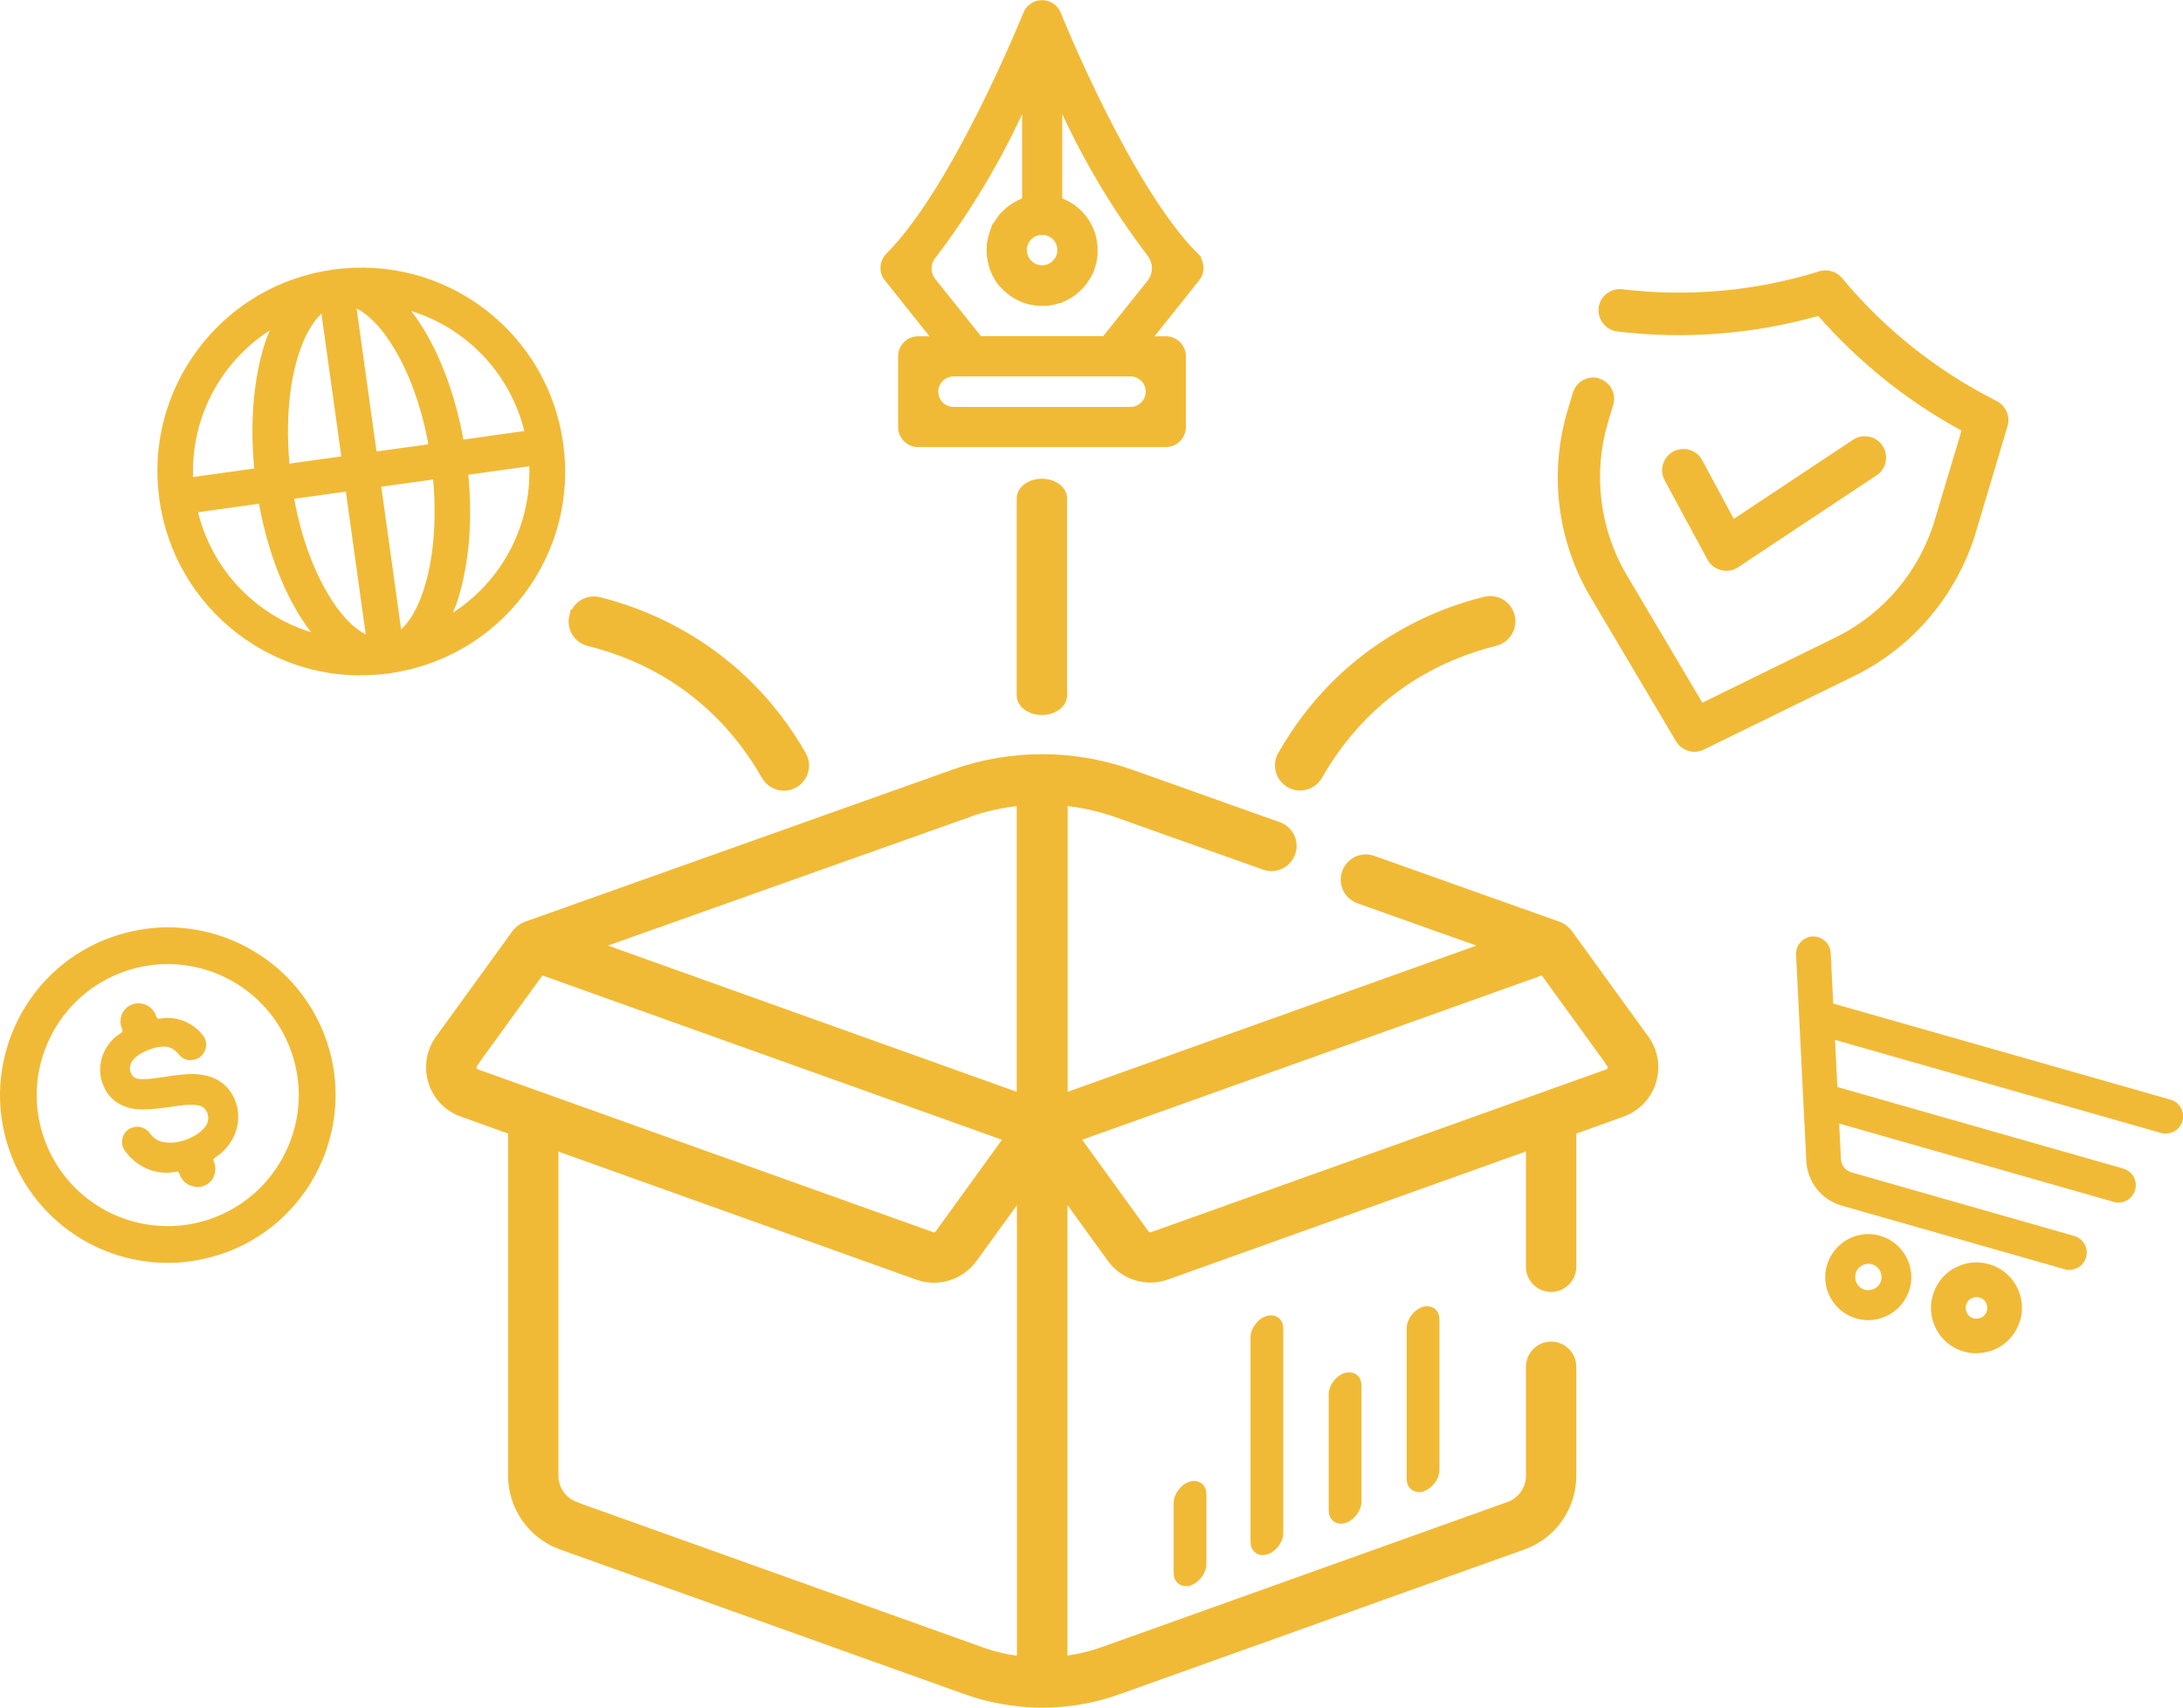 <?xml version="1.0" encoding="UTF-8"?>
<svg id="Layer_2" data-name="Layer 2" xmlns="http://www.w3.org/2000/svg" viewBox="0 0 115.32 90.21">
  <defs>
    <style>
      .cls-1, .cls-2, .cls-3 {
        fill: #f1ba36;
      }

      .cls-2, .cls-3, .cls-4 {
        stroke: #f1ba36;
        stroke-miterlimit: 10;
      }

      .cls-2, .cls-4 {
        stroke-width: .25px;
      }

      .cls-3 {
        stroke-width: .4px;
      }

      .cls-4 {
        fill: none;
      }
    </style>
  </defs>
  <g id="Layer_1-2" data-name="Layer 1">
    <g>
      <g id="Outline">
        <g>
          <path class="cls-1" d="M84.49,19.99c-.6-.18-1.22.16-1.4.76l-.28.93c-.99,3.31-.55,6.89,1.21,9.86l4.52,7.62c.3.5.94.7,1.46.44l7.95-3.89c3.1-1.52,5.42-4.27,6.42-7.57l1.68-5.63c.16-.52-.09-1.08-.58-1.33-3.14-1.58-5.92-3.79-8.16-6.49-.29-.35-.76-.49-1.2-.36-3.36,1.05-6.91,1.37-10.41.95-.62-.07-1.18.37-1.25.98s.37,1.18.98,1.25c3.56.43,7.17.15,10.62-.82,2.15,2.45,4.71,4.5,7.57,6.06l-1.42,4.74c-.81,2.7-2.71,4.95-5.25,6.19l-7.02,3.44-3.99-6.73c-1.44-2.43-1.8-5.36-1-8.07l.28-.93c.18-.6-.16-1.22-.76-1.4h0Z"/>
          <path class="cls-1" d="M90.86,30.11h.05c.31.09.63.04.9-.14l7.32-4.86c.52-.34.66-1.04.32-1.56-.34-.52-1.04-.66-1.56-.32l-6.3,4.18-1.68-3.12c-.3-.54-.99-.73-1.53-.43-.53.3-.73.96-.45,1.5l2.27,4.2c.14.26.38.46.67.54h0Z"/>
        </g>
      </g>
      <g>
        <path class="cls-3" d="M27.25,49.28l-4.05,5.59c-1.01,1.39-.4,3.36,1.22,3.93l2.62.94v18.22c0,1.65,1.05,3.14,2.6,3.7l21.39,7.65c2.56.91,5.4.95,8.05,0l21.39-7.65c1.56-.56,2.6-2.04,2.6-3.7v-5.76c0-.62-.51-1.13-1.13-1.13s-1.13.51-1.13,1.13v5.76c0,.7-.44,1.33-1.1,1.57l-21.39,7.65c-.69.25-1.41.42-2.13.5v-24.64l2.5,3.45c.66.92,1.88,1.3,2.95.91,1.2-.43,18.64-6.67,19.17-6.86v6.38c0,.62.51,1.13,1.13,1.13s1.13-.51,1.13-1.13v-7.18l2.62-.94c1.62-.58,2.23-2.54,1.22-3.93h0s-4.05-5.59-4.05-5.59c-.12-.16-.32-.32-.54-.4l-9.79-3.48c-.59-.21-1.23.1-1.44.69-.21.59.1,1.23.69,1.44l6.81,2.42-22.39,8.01v-15.6c.96.09,1.89.3,2.8.62l7.79,2.77c.59.21,1.23-.1,1.44-.69.21-.59-.1-1.23-.69-1.44l-7.79-2.77c-2.96-1.05-6.27-1.11-9.38,0l-22.57,8.03c-.22.08-.42.23-.54.4h0ZM25.02,56.2l3.56-4.91,24.67,8.82c-.84,1.16-.11.15-3.66,5.06-.08.11-.23.16-.36.11-.42-.15-23.61-8.44-24.05-8.6-.2-.07-.27-.31-.15-.48ZM30.4,79.53c-.66-.24-1.1-.87-1.1-1.57v-17.41l19.17,6.86c1.08.39,2.29,0,2.95-.91,0,0,0,0,0,0h0s2.5-3.45,2.5-3.45v24.64c-.73-.08-1.44-.25-2.13-.5l-21.39-7.65ZM85.07,56.2c.12.17.05.41-.15.48-.23.08-23.81,8.52-24.05,8.6-.13.05-.28,0-.36-.11l-3.66-5.06,24.67-8.82,3.56,4.91ZM51.11,42.98c.91-.32,1.85-.53,2.8-.62v15.6c-.97-.35-21.52-7.7-22.39-8.01l19.59-6.96Z"/>
        <path class="cls-3" d="M56.17,36.74v-10.42c0-.46-.51-.83-1.13-.83s-1.13.37-1.13.83v10.42c0,.46.51.83,1.13.83s1.13-.37,1.13-.83Z"/>
        <path class="cls-3" d="M67.7,39.87c-.31.54-.12,1.23.42,1.54.54.31,1.23.12,1.54-.42,2.62-4.58,6.52-6.37,9.33-7.07.61-.15.98-.76.83-1.37s-.76-.98-1.37-.83c-2.65.65-7.57,2.58-10.74,8.14h0Z"/>
        <path class="cls-3" d="M30.27,32.56c-.15.61.22,1.22.83,1.37,2.81.69,6.7,2.48,9.33,7.07.31.54,1,.73,1.54.42.54-.31.73-1,.42-1.54-3.18-5.55-8.1-7.48-10.74-8.14-.61-.15-1.22.22-1.37.83Z"/>
      </g>
      <g>
        <g>
          <path class="cls-3" d="M16.8,54.7c-1.36-3.43-4.74-5.59-8.42-5.39-.91.05-1.81.25-2.67.59-2.12.84-3.79,2.46-4.69,4.55-.91,2.1-.94,4.42-.1,6.54,1.36,3.43,4.74,5.59,8.42,5.39.91-.05,1.81-.25,2.67-.59,2.12-.84,3.78-2.45,4.69-4.55.91-2.1.95-4.42.11-6.54ZM15.5,60.72c-.77,1.78-2.18,3.14-3.97,3.85-.72.29-1.48.45-2.26.5-3.12.17-5.98-1.66-7.13-4.56-.71-1.79-.68-3.76.09-5.53.77-1.78,2.18-3.14,3.97-3.85.72-.29,1.48-.45,2.26-.5,3.12-.17,5.98,1.66,7.13,4.56.71,1.79.68,3.76-.09,5.53Z"/>
          <path class="cls-3" d="M8.86,66.51c-3.54,0-6.73-2.15-8.05-5.47-.85-2.15-.81-4.5.11-6.63.92-2.12,2.61-3.76,4.76-4.61.87-.34,1.78-.54,2.7-.6,3.72-.2,7.16,1.99,8.54,5.46h0c.85,2.15.81,4.5-.11,6.63-.92,2.12-2.61,3.76-4.75,4.61-.87.34-1.78.54-2.7.6-.16,0-.32.01-.49.01ZM8.86,49.42c-.16,0-.32,0-.47.01-.9.05-1.78.25-2.63.58-2.09.83-3.73,2.42-4.63,4.49-.89,2.07-.93,4.36-.1,6.45,1.34,3.38,4.66,5.52,8.31,5.31.9-.05,1.79-.25,2.63-.58,2.09-.83,3.73-2.42,4.63-4.49.9-2.07.93-4.36.11-6.45h0c-1.28-3.23-4.39-5.33-7.83-5.33ZM8.86,65.2c-3,0-5.72-1.83-6.83-4.64-.72-1.82-.69-3.82.09-5.62.78-1.8,2.21-3.19,4.04-3.92.73-.29,1.5-.46,2.29-.51.14,0,.28-.01.42-.01,3,0,5.72,1.83,6.83,4.64.72,1.82.69,3.82-.09,5.62h0c-.78,1.8-2.21,3.19-4.04,3.92-.73.29-1.51.46-2.29.51-.14,0-.28.01-.42.01ZM8.86,50.73c-.13,0-.27,0-.4.01-.76.04-1.51.21-2.22.49-1.77.7-3.15,2.05-3.91,3.79-.76,1.75-.79,3.68-.09,5.45,1.08,2.73,3.71,4.5,6.62,4.5.13,0,.27,0,.4-.01.76-.04,1.51-.21,2.22-.49,1.76-.7,3.15-2.05,3.91-3.79h0c.76-1.75.79-3.68.09-5.45-1.08-2.73-3.71-4.5-6.62-4.5Z"/>
        </g>
        <g>
          <path class="cls-3" d="M11.46,57.39c-.3-.21-.68-.32-1.16-.35-.09,0-.21,0-.35,0-.34.02-.78.07-1.31.16-.35.05-.64.09-.88.1-.43.02-.59-.02-.68-.06-.21-.08-.37-.24-.46-.47-.11-.27-.08-.56.08-.85.18-.31.52-.56,1.06-.77.29-.11.56-.18.8-.19.18-.01.35,0,.5.06.25.09.47.25.64.47.1.13.25.2.4.19.05,0,.1-.01.15-.03l.07-.03c.11-.06.21-.18.24-.32.04-.15,0-.29-.08-.41-.14-.19-.3-.33-.46-.44-.35-.25-.74-.37-1.19-.37-.02,0-.04,0-.06,0-.07,0-.11,0-.15.01-.06,0-.13.02-.19.02,0,0,0,0,0,0-.19.01-.37-.1-.44-.28l-.04-.11c-.1-.26-.36-.43-.64-.41-.07,0-.14.02-.21.05-.34.13-.5.51-.37.85l.03.07c.07.19.01.4-.15.52l-.1.08c-.09.07-.19.13-.27.21-.32.31-.51.65-.58,1.02-.08.39-.05.74.09,1.09.13.32.32.57.57.76.26.18.57.3.94.34.02,0,.04,0,.06,0,.14.02.33.02.56,0,.26-.01.57-.05.91-.1.55-.08.93-.13,1.16-.14.09,0,.16,0,.2,0,.31,0,.56.05.74.16.16.09.29.25.38.47.08.21.1.43.04.65-.05.22-.19.44-.42.64-.21.19-.49.37-.83.5-.3.12-.6.19-.9.2-.07,0-.14,0-.21,0-.37-.01-.67-.1-.89-.27-.12-.07-.26-.21-.38-.39-.09-.13-.25-.2-.41-.19-.05,0-.11.01-.16.03l-.07.03c-.09.05-.18.16-.21.29-.04.15-.01.3.07.42.16.22.35.42.58.59,0,0,.02.01.03.02.39.27.83.41,1.3.42.03,0,.06,0,.1,0,.13,0,.27-.03.41-.05.01,0,.03,0,.04,0,.19-.01.37.1.44.28l.04.1c.1.26.36.43.64.41.07,0,.14-.02.21-.05.34-.13.5-.51.37-.85l-.02-.06c-.08-.19,0-.41.16-.53.15-.1.33-.23.48-.39.32-.33.52-.69.6-1.11.08-.41.05-.79-.09-1.15-.15-.37-.37-.66-.67-.86Z"/>
          <path class="cls-3" d="M10.4,62.49c-.31,0-.6-.19-.71-.49l-.04-.1c-.05-.13-.19-.23-.33-.21h-.03c-.14.03-.28.05-.42.06-.04,0-.07,0-.11,0-.5-.01-.96-.16-1.37-.45l-.03-.02c-.24-.18-.44-.38-.6-.61-.11-.15-.14-.33-.09-.51.03-.15.14-.29.27-.36l.09-.04c.06-.02.13-.04.19-.04.19-.01.39.08.51.23.12.16.24.29.35.36.21.16.49.24.84.25.07,0,.13,0,.2,0,.28-.02.57-.08.86-.2.32-.13.6-.29.8-.48.21-.19.34-.38.39-.58.05-.2.04-.39-.03-.58-.08-.19-.19-.33-.33-.41-.15-.1-.38-.15-.65-.15-.03,0-.06,0-.1,0s-.07,0-.12,0c-.23.01-.61.06-1.15.14-.35.05-.66.08-.92.1-.23.01-.43,0-.58,0-.01,0-.02,0-.04,0-.4-.05-.74-.17-1.01-.36-.27-.2-.48-.47-.61-.81-.15-.37-.18-.75-.09-1.16.08-.39.28-.74.61-1.07.08-.08.17-.14.26-.2l.13-.09c.12-.09.16-.25.11-.39l-.03-.07c-.08-.19-.07-.4,0-.59.08-.19.23-.33.42-.41.08-.03.16-.05.24-.05.01,0,.03,0,.04,0,.32,0,.6.19.72.49l.04.11c.05.13.19.23.33.21.07,0,.13-.01.19-.02.05,0,.09-.01.16-.02h.06c.48,0,.9.14,1.26.39.17.11.34.27.49.47.11.14.15.32.1.5-.04.17-.15.32-.3.4l-.08.03c-.06.02-.12.04-.19.04-.19.02-.38-.07-.5-.23-.16-.2-.35-.35-.59-.43-.13-.04-.29-.06-.45-.05-.23.01-.49.07-.77.18-.51.2-.84.44-1,.72-.14.26-.17.51-.07.75.08.2.22.34.4.41.12.05.32.07.63.05.24-.01.53-.05.87-.1.56-.09.99-.14,1.33-.16.14,0,.27-.01.36,0,.5.03.9.15,1.22.37.32.21.56.52.71.91.15.38.18.78.1,1.22-.09.44-.3.82-.63,1.17-.16.17-.35.3-.49.4-.13.09-.18.25-.12.39l.02.06c.08.19.07.4,0,.59s-.23.33-.42.41c-.08.03-.16.05-.24.05-.02,0-.03,0-.04,0ZM9.33,61.47c.23,0,.44.14.53.36l.04.1c.09.22.29.36.53.34.06,0,.11-.02.17-.04.28-.11.41-.42.3-.7l-.02-.06c-.1-.25-.01-.52.2-.67.15-.1.32-.22.46-.37.3-.32.49-.66.57-1.05.08-.39.05-.75-.09-1.09-.14-.35-.35-.62-.63-.81h0c-.28-.2-.64-.31-1.1-.33-.09,0-.2,0-.34,0-.32.02-.76.07-1.3.16-.35.05-.65.09-.89.1-.46.03-.63-.02-.73-.07-.24-.09-.42-.27-.52-.54-.12-.31-.09-.62.09-.95.19-.33.56-.6,1.12-.82.3-.12.58-.19.84-.2.19-.01.38,0,.54.06.28.09.52.27.7.51.08.1.19.16.31.14.04,0,.07,0,.11-.03l.07-.03c.07-.04.15-.14.17-.24.03-.12,0-.22-.06-.31-.13-.18-.28-.32-.44-.42-.33-.23-.7-.35-1.13-.35h-.05c-.06,0-.1.01-.14.02-.07,0-.13.02-.2.02-.24,0-.47-.13-.56-.35l-.04-.11c-.09-.22-.3-.36-.53-.34-.06,0-.11.02-.17.04-.13.05-.24.16-.3.29-.06.13-.06.28,0,.41l.03.07c.09.24.02.51-.19.66l-.13.09c-.08.06-.16.12-.23.18-.3.3-.48.61-.55.95-.08.36-.05.7.08,1.03.12.3.3.54.53.71.24.17.54.28.88.32,0,0,.03,0,.05,0,.14.01.32.02.54,0,.25-.01.56-.05.9-.1.55-.08.93-.13,1.17-.14.1,0,.17,0,.21,0,.31,0,.6.06.79.18.19.1.33.28.43.52.09.24.11.48.04.72-.06.24-.21.48-.46.69-.22.21-.51.38-.87.52-.31.12-.63.2-.93.21-.07,0-.15,0-.22,0-.39-.01-.71-.11-.96-.29-.13-.08-.27-.23-.41-.41-.07-.09-.18-.16-.31-.14-.04,0-.08.01-.12.03l-.07.03s-.12.11-.14.2c-.03.12-.01.23.06.33.15.21.34.4.55.56.39.27.81.41,1.26.42.03,0,.06,0,.09,0,.13,0,.26-.03.4-.05h.06s.02,0,.03,0Z"/>
        </g>
      </g>
      <g>
        <path class="cls-1" d="M20.55,35.45c2.82-.39,5.31-1.86,7.03-4.12,1.71-2.27,2.44-5.06,2.05-7.88-.39-2.82-1.85-5.31-4.12-7.03-2.27-1.71-5.06-2.44-7.88-2.05-2.82.39-5.31,1.85-7.03,4.12s-2.44,5.06-2.05,7.88c.39,2.82,1.86,5.31,4.12,7.03,2.27,1.71,5.07,2.44,7.88,2.05ZM10.3,26.95l3.48-.48c.43,2.4,1.23,4.59,2.31,6.23.23.35.46.65.71.94-3.17-.84-5.72-3.36-6.49-6.68h0ZM21.09,33.5l-1.09-7.89,2.99-.42c.22,2.19.06,4.26-.46,5.91-.36,1.14-.86,1.95-1.44,2.39ZM19.78,24l-1.09-7.89c.68.27,1.38.92,2.03,1.91.95,1.44,1.67,3.39,2.05,5.56l-2.99.42ZM17.07,16.33l1.09,7.89-2.99.42c-.22-2.19-.06-4.26.46-5.91.36-1.13.86-1.95,1.44-2.39ZM18.39,25.83l1.09,7.89c-.67-.27-1.38-.92-2.03-1.91-.95-1.44-1.67-3.39-2.05-5.56l2.99-.42ZM23.65,32.68c.15-.34.3-.7.43-1.09.59-1.87.77-4.19.52-6.62l3.48-.48c.16,3.4-1.61,6.54-4.43,8.19h0ZM27.86,22.87l-3.48.48c-.43-2.4-1.23-4.59-2.31-6.23-.23-.35-.46-.65-.71-.94,3.17.84,5.72,3.36,6.49,6.68h0ZM14.51,17.15c-.15.34-.3.7-.43,1.09-.59,1.87-.77,4.19-.52,6.62l-3.48.48c-.16-3.4,1.61-6.54,4.43-8.19h0Z"/>
        <path class="cls-1" d="M19.06,35.68c-2.33,0-4.58-.75-6.47-2.18-2.29-1.74-3.77-4.26-4.17-7.11-.4-2.85.34-5.69,2.07-7.98,1.73-2.29,4.26-3.77,7.11-4.17,2.86-.39,5.69.34,7.98,2.07s3.77,4.26,4.17,7.11c.4,2.85-.34,5.69-2.07,7.98-1.74,2.29-4.27,3.77-7.11,4.17h0c-.5.07-1.01.1-1.51.1ZM19.11,14.39c-.49,0-.98.03-1.47.1-2.79.39-5.25,1.83-6.95,4.07-1.69,2.24-2.41,5-2.02,7.79.39,2.78,1.83,5.25,4.07,6.95,2.24,1.69,5,2.41,7.79,2.02h0c2.78-.39,5.25-1.83,6.95-4.07,1.69-2.24,2.41-5,2.02-7.79s-1.83-5.25-4.07-6.95c-1.84-1.39-4.04-2.13-6.32-2.13ZM19.64,33.92l-.2-.08c-.72-.29-1.44-.96-2.09-1.96-.96-1.46-1.68-3.4-2.07-5.61l-.02-.13,3.24-.45.02.12,1.12,8.1ZM15.54,26.35c.39,2.12,1.09,3.98,2.01,5.39.56.86,1.17,1.47,1.77,1.77l-1.05-7.54-2.74.38ZM17.16,33.86l-.39-.1c-3.29-.87-5.82-3.46-6.58-6.77l.11-.03-.02-.12.12-.02h0s3.48-.48,3.48-.48l.02.12c.42,2.39,1.24,4.58,2.29,6.18.21.31.43.61.7.92l.26.31ZM10.46,27.06c.75,3.02,3.01,5.42,5.98,6.34-.17-.21-.32-.42-.46-.64-1.05-1.6-1.87-3.78-2.3-6.15l-3.22.45ZM21,33.73l-1.14-8.23,3.24-.45v.13c.23,2.2.06,4.31-.45,5.96-.36,1.14-.87,1.99-1.48,2.46l-.17.13ZM20.14,25.71l1.05,7.54c.5-.46.92-1.21,1.22-2.19.5-1.58.66-3.61.47-5.73l-2.74.38ZM23.45,32.84l.09-.21c.14-.31.29-.67.42-1.08.58-1.85.76-4.13.52-6.57v-.12s3.72-.52,3.72-.52v.14c.17,3.4-1.55,6.58-4.48,8.31l-.04.02-.23.04ZM24.74,25.08c.23,2.43.04,4.69-.54,6.55-.08.27-.18.52-.28.74,2.61-1.69,4.15-4.62,4.04-7.74l-3.23.45ZM9.96,25.49v-.14c-.17-3.4,1.55-6.58,4.48-8.31l.05-.02.21-.02-.08.19c-.15.32-.3.68-.42,1.08-.58,1.86-.76,4.13-.52,6.57v.12s-3.72.52-3.72.52ZM14.24,17.46c-2.61,1.69-4.15,4.62-4.04,7.74l3.23-.45c-.23-2.43-.04-4.69.54-6.55.08-.27.18-.51.28-.74ZM15.06,24.78v-.13c-.23-2.2-.06-4.31.45-5.96.36-1.14.87-1.99,1.48-2.46l.17-.13,1.14,8.23-3.24.45ZM16.98,16.57c-.49.46-.91,1.21-1.22,2.19-.5,1.58-.66,3.61-.47,5.73l2.74-.38-1.05-7.54ZM19.67,24.14l-.02-.12-1.12-8.1.2.08c.71.28,1.44.96,2.09,1.96.96,1.46,1.68,3.4,2.07,5.61l.02.13-3.24.45ZM18.84,16.31l1.05,7.54,2.74-.38c-.39-2.12-1.09-3.98-2.01-5.39-.56-.86-1.17-1.47-1.77-1.78ZM24.28,23.5l-.02-.12c-.42-2.39-1.24-4.58-2.29-6.18-.21-.31-.43-.61-.7-.92l-.26-.31.39.1c3.29.87,5.82,3.46,6.58,6.77l-.11.03.02.12-.12.02h0s-3.48.48-3.48.48ZM21.72,16.43c.17.21.32.42.46.64,1.05,1.6,1.87,3.78,2.3,6.15l3.22-.45c-.75-3.02-3.01-5.42-5.98-6.34Z"/>
      </g>
      <g>
        <g>
          <path class="cls-3" d="M75.17,69.38c-.27.11-.54.49-.54.76v7.98c0,.34.27.43.54.32s.54-.49.54-.76v-7.98c0-.34-.27-.43-.54-.32Z"/>
          <path class="cls-3" d="M74.96,78.62c-.1,0-.19-.03-.26-.08-.12-.08-.19-.23-.19-.42v-7.98c0-.32.3-.75.62-.88h0c.19-.08.38-.07.52.02.12.08.19.23.19.42v7.98c0,.32-.3.75-.62.88-.09.04-.17.05-.26.05ZM75.22,69.5h0c-.22.09-.46.42-.46.64v7.98c0,.07.01.16.08.21.07.04.17.04.29,0,.23-.09.46-.42.46-.64v-7.98c0-.07-.01-.16-.08-.21-.07-.05-.18-.05-.29,0Z"/>
        </g>
        <g>
          <path class="cls-3" d="M63.4,82.66v-3.72c0-.34-.27-.43-.54-.32s-.54.49-.54.76v3.72c0,.34.27.43.54.32s.54-.49.54-.76Z"/>
          <path class="cls-3" d="M62.65,83.59c-.1,0-.19-.03-.26-.08-.12-.08-.19-.23-.19-.42v-3.72c0-.32.3-.75.62-.88.19-.08.38-.07.52.02.12.08.19.23.19.42v3.72c0,.32-.3.75-.62.88-.09.04-.17.05-.26.05ZM63.07,78.7s-.1.01-.16.04c-.22.09-.46.42-.46.64v3.72c0,.07.01.16.08.21.07.04.17.04.29,0,.22-.09.46-.42.46-.64v-3.72c0-.07-.01-.16-.08-.21-.03-.02-.08-.03-.12-.03Z"/>
        </g>
        <g>
          <path class="cls-3" d="M71.59,79.36v-6.16c0-.34-.27-.43-.54-.32s-.54.49-.54.76v6.16c0,.34.27.43.54.32s.54-.49.54-.76Z"/>
          <path class="cls-3" d="M70.84,80.29c-.1,0-.19-.03-.26-.08-.12-.08-.19-.23-.19-.42v-6.16c0-.32.3-.75.62-.88.19-.08.38-.07.52.02.12.08.19.23.19.42v6.16c0,.32-.3.75-.62.88-.09.04-.17.05-.25.05ZM71.25,72.96s-.1.01-.16.03c-.22.09-.46.42-.46.64v6.16c0,.07.01.16.08.21.07.05.17.05.29,0,.22-.09.46-.42.46-.64v-6.16c0-.07-.01-.16-.08-.21-.03-.02-.08-.03-.12-.03Z"/>
        </g>
        <g>
          <path class="cls-3" d="M67.46,81.02v-10.83c0-.34-.27-.43-.54-.32s-.54.49-.54.76v10.83c0,.34.27.43.54.32s.54-.49.54-.76Z"/>
          <path class="cls-3" d="M66.71,81.95c-.1,0-.19-.03-.26-.08-.12-.08-.19-.23-.19-.42v-10.83c0-.32.3-.75.62-.88.19-.08.38-.07.52.02.12.08.19.23.19.42v10.83c0,.32-.3.75-.62.88-.09.04-.17.05-.25.05ZM67.13,69.96s-.1.01-.16.04c-.22.09-.46.42-.46.64v10.83c0,.07.01.16.08.21.07.05.17.04.29,0,.22-.09.46-.43.46-.64v-10.83c0-.07-.01-.16-.08-.21-.03-.02-.08-.03-.12-.03Z"/>
        </g>
      </g>
      <g>
        <g>
          <path class="cls-1" d="M109.1,66.93l-11.77-3.36c-1.02-.29-1.73-1.19-1.78-2.25l-.54-10.9c-.02-.44.31-.81.75-.83.43-.02.81.31.83.75l.54,10.9c.02.38.28.7.64.81l11.77,3.36c.42.12.66.56.54.98s-.56.66-.98.54Z"/>
          <path class="cls-1" d="M109.32,67.09c-.08,0-.17-.01-.25-.04l-11.77-3.36c-1.07-.3-1.82-1.25-1.88-2.36l-.54-10.9c-.01-.24.07-.48.24-.66.16-.18.39-.29.63-.3.01,0,.03,0,.04,0,.49,0,.89.38.92.87l.54,10.9c.02.32.24.6.55.69l11.77,3.36c.49.14.77.65.63,1.13-.11.4-.48.66-.88.66ZM109.13,66.81c.35.1.72-.1.82-.46.05-.17.03-.35-.06-.5-.09-.16-.23-.27-.4-.32l-11.77-3.36c-.42-.12-.71-.49-.73-.92l-.54-10.9c-.02-.35-.31-.63-.66-.63-.01,0-.02,0-.03,0-.18,0-.34.09-.46.22-.12.13-.18.3-.17.48l.54,10.9c.05,1,.73,1.86,1.69,2.13l11.77,3.36Z"/>
        </g>
        <g>
          <path class="cls-1" d="M114.19,59.73l-17.93-5.11c-.42-.12-.66-.56-.54-.98s.56-.66.98-.54l17.93,5.11c.42.12.66.56.54.98s-.56.66-.98.54Z"/>
          <path class="cls-1" d="M114.41,59.89c-.08,0-.17-.01-.25-.04l-17.93-5.12c-.24-.07-.43-.22-.55-.43-.12-.21-.15-.46-.08-.69.14-.48.65-.76,1.13-.63l17.93,5.11c.24.07.43.22.55.44.12.21.15.46.08.69-.11.4-.48.66-.88.66ZM114.22,59.61c.17.05.35.03.51-.06.16-.09.27-.23.32-.4.1-.35-.1-.72-.46-.82l-17.93-5.11c-.17-.05-.35-.03-.51.06-.16.09-.27.23-.32.4s-.03.35.06.5c.09.15.23.27.4.32l17.93,5.12Z"/>
        </g>
        <g>
          <path class="cls-1" d="M111.69,63.38l-15.28-4.36c-.42-.12-.66-.56-.54-.98s.56-.66.98-.54l15.28,4.36c.42.12.66.56.54.98s-.56.66-.98.54Z"/>
          <path class="cls-1" d="M111.91,63.53c-.08,0-.17-.01-.25-.04l-15.28-4.36c-.23-.07-.43-.22-.55-.43-.12-.21-.15-.46-.08-.7.07-.23.22-.43.43-.55.21-.12.46-.15.7-.08l15.28,4.36c.23.07.43.22.55.43.12.21.15.46.08.7-.07.23-.22.43-.43.55-.14.08-.29.12-.44.12ZM111.73,63.26c.17.05.35.03.5-.06.16-.09.27-.23.32-.4.05-.17.03-.35-.06-.51-.09-.16-.23-.27-.4-.32l-15.28-4.36c-.17-.05-.35-.03-.51.06-.16.09-.27.23-.32.4s-.03.35.06.51c.09.16.23.27.4.32l15.28,4.36Z"/>
        </g>
        <path class="cls-1" d="M98.07,69.65c-1.21-.34-1.91-1.61-1.56-2.81s1.61-1.91,2.81-1.56,1.91,1.61,1.56,2.81-1.61,1.91-2.81,1.56ZM98.89,66.79c-.37-.11-.76.11-.86.48s.11.76.48.86.76-.11.86-.48-.11-.76-.48-.86Z"/>
        <g>
          <path class="cls-1" d="M103.79,71.28c-1.21-.34-1.91-1.61-1.56-2.81.34-1.21,1.61-1.91,2.81-1.56s1.91,1.61,1.56,2.81-1.61,1.91-2.81,1.56ZM104.6,68.42c-.37-.11-.76.11-.86.48s.11.76.48.86.76-.11.86-.48-.11-.76-.48-.86Z"/>
          <path class="cls-1" d="M104.41,71.49c-.22,0-.44-.03-.66-.09-.62-.18-1.13-.58-1.44-1.14-.31-.56-.39-1.21-.21-1.83.18-.62.58-1.13,1.14-1.44.56-.31,1.21-.39,1.83-.21.62.18,1.13.58,1.44,1.14.31.56.39,1.21.21,1.82-.18.62-.58,1.13-1.14,1.44-.36.2-.76.3-1.17.3ZM104.41,66.94c-.36,0-.72.09-1.04.27-.5.28-.87.74-1.02,1.29s-.09,1.13.19,1.63.74.87,1.29,1.02h0c.55.16,1.13.09,1.64-.19.5-.28.87-.74,1.02-1.29s.09-1.13-.19-1.63-.74-.87-1.29-1.02c-.2-.06-.39-.08-.59-.08ZM104.41,69.91c-.08,0-.15,0-.23-.03-.44-.12-.69-.58-.57-1.02.12-.44.58-.69,1.02-.57.44.12.69.58.57,1.02-.1.36-.43.6-.79.6ZM104.41,68.52c-.1,0-.19.03-.28.07-.13.07-.23.2-.27.34-.04.15-.02.3.05.44s.2.23.34.27c.15.04.3.02.44-.05.13-.07.23-.2.27-.34.04-.15.02-.3-.05-.44s-.2-.23-.34-.27c-.05-.01-.1-.02-.16-.02Z"/>
        </g>
      </g>
    </g>
    <g>
      <path class="cls-4" d="M57.82,12.86s0-.05-.01-.07c0,.02,0,.05.01.07Z"/>
      <path class="cls-4" d="M52.52,12.01s0,.02-.01.03c0-.01,0-.02.01-.03Z"/>
      <path class="cls-4" d="M52.81,11.53s-.03.04-.04.06c.01-.02.03-.04.04-.06Z"/>
      <path class="cls-4" d="M57.74,13.97s.01-.05.02-.08c0,.03-.01.05-.02.08Z"/>
      <path class="cls-4" d="M57.84,13.35s0,.06,0,.09c0-.03,0-.06,0-.09Z"/>
      <path class="cls-4" d="M56.97,15.26s-.04.04-.06.06c.02-.02.04-.04.06-.06Z"/>
      <path class="cls-4" d="M57.56,14.45s.01-.02.02-.03c0,.01-.01.02-.02.03Z"/>
      <path class="cls-4" d="M54.34,15.94s0,0,0,0c0,0,0,0,0,0Z"/>
      <path class="cls-4" d="M52.34,12.49s-.01.03-.01.05c0-.02.01-.03.01-.05Z"/>
      <path class="cls-4" d="M52.64,14.66s0,0,0,.01c0,0,0,0,0-.01Z"/>
      <path class="cls-4" d="M57.29,14.9s.02-.03.03-.04c0,.01-.02.03-.03.04Z"/>
      <path class="cls-4" d="M56.45,15.65s.05-.03.07-.04c-.02.02-.05.03-.07.04Z"/>
      <path class="cls-4" d="M52.27,13.57s0,.06.01.09c0-.03,0-.06-.01-.09Z"/>
      <path class="cls-4" d="M55.42,16s.01,0,.02,0c0,0-.01,0-.02,0Z"/>
      <path class="cls-4" d="M56,15.86s-.04.01-.06.02c.01,0,.03,0,.04-.01,0,0,.01,0,.02,0Z"/>
      <path class="cls-4" d="M52.25,13.09s0-.06,0-.08c0,.03,0,.06,0,.08Z"/>
      <path class="cls-4" d="M53.13,11.18s.04-.04.06-.06c-.02.02-.04.04-.06.06Z"/>
      <path class="cls-4" d="M52.42,14.2s-.02-.04-.02-.06c0,0,0,.01,0,.02,0,.01.01.03.02.04Z"/>
      <path class="cls-4" d="M53.64,10.8s-.04.02-.06.03c.02-.01.04-.02.06-.03Z"/>
      <path class="cls-2" d="M63.18,13.48c-3.56-3.56-7.23-12.67-7.26-12.76-.19-.48-.74-.71-1.22-.52-.24.1-.43.28-.52.52-.04.09-3.71,9.2-7.26,12.76-.34.34-.38.88-.08,1.25l2.52,3.16h-.86c-.52,0-.93.42-.93.93v3.74c0,.52.42.93.93.93h13.09c.52,0,.93-.42.93-.93v-3.74c0-.52-.42-.93-.93-.93h-.86l2.52-3.16c.3-.38.26-.91-.08-1.25ZM55.05,12.28c.52,0,.93.42.93.93s-.42.93-.93.93-.93-.42-.93-.93c0-.52.42-.93.93-.93ZM59.72,21.62h-9.35c-.52,0-.93-.42-.93-.93s.42-.93.93-.93h9.35c.52,0,.93.42.93.93s-.42.93-.93.93ZM60.71,14.92l-2.37,2.96h-6.58l-2.45-3.06c-.3-.37-.3-.9,0-1.27,1.91-2.5,3.52-5.22,4.81-8.09v5.12c-.17.06-.32.14-.47.22-.02.01-.04.02-.06.03-.14.09-.27.18-.39.29-.02.02-.04.04-.06.06-.11.11-.22.22-.31.35-.02.02-.03.04-.04.06-.09.13-.18.27-.25.41,0,.01,0,.02-.01.03-.07.14-.12.29-.16.45,0,.02-.01.03-.01.05-.04.15-.06.31-.08.47,0,.03,0,.06,0,.08,0,.16,0,.32.02.48,0,.03,0,.06.01.09.03.16.06.33.12.49,0,.02.02.04.02.06.06.16.13.32.22.47,0,0,0,0,0,.01.1.16.2.3.33.44,0,0,0,0,0,0,.12.13.26.25.4.36,0,0,0,0,0,0,.29.21.62.37.96.46,0,0,0,0,0,0,.17.04.35.07.53.08,0,0,0,0,0,0,.18.01.36,0,.55-.02,0,0,.01,0,.02,0,.17-.02.33-.07.5-.12.02,0,.04-.01.06-.02.16-.06.31-.13.45-.21.03-.01.05-.03.07-.04.14-.08.26-.18.38-.29.02-.02.04-.04.06-.06.12-.11.23-.23.32-.36,0-.01.02-.03.03-.04.09-.13.18-.27.25-.41,0-.01.01-.02.02-.03.07-.14.12-.3.16-.45,0-.03.01-.05.02-.08.04-.15.06-.31.07-.46,0-.03,0-.06,0-.09,0-.16,0-.32-.02-.48,0-.02,0-.05-.01-.07-.03-.17-.06-.34-.12-.51-.28-.8-.91-1.43-1.71-1.71v-5.12c1.27,2.84,2.86,5.52,4.74,7.99.33.44.33,1.04-.01,1.47Z"/>
      <path class="cls-2" d="M52.42,14.2c.06.16.13.31.22.47-.09-.14-.16-.3-.22-.47Z"/>
      <path class="cls-2" d="M52.28,13.65c.03.16.06.33.12.49-.06-.16-.09-.32-.12-.49Z"/>
      <path class="cls-2" d="M52.33,12.53c-.04.15-.06.31-.08.47.01-.16.04-.32.08-.47Z"/>
      <path class="cls-2" d="M52.77,11.59c-.09.13-.18.27-.25.41.07-.14.15-.28.25-.41Z"/>
      <path class="cls-2" d="M53.58,10.84c-.14.09-.27.18-.39.29.12-.11.25-.2.39-.29Z"/>
      <path class="cls-2" d="M52.51,12.04c-.07.14-.12.29-.16.45.04-.15.1-.3.16-.45Z"/>
      <path class="cls-2" d="M54.11,10.58c-.17.06-.32.14-.47.22.15-.09.31-.16.47-.22Z"/>
      <path class="cls-2" d="M57.82,12.86c.02.16.03.32.02.48,0-.16,0-.32-.02-.48Z"/>
      <path class="cls-2" d="M55.38,16.01s.03,0,.04,0c-.18.03-.37.03-.55.02.17,0,.33,0,.5-.01Z"/>
      <path class="cls-2" d="M53.37,15.47c-.14-.11-.28-.23-.4-.36.12.13.26.25.4.36Z"/>
      <path class="cls-2" d="M57.29,14.9c-.1.13-.2.25-.32.36.12-.11.23-.23.32-.36Z"/>
      <path class="cls-2" d="M57.81,12.8c-.03-.17-.06-.34-.12-.51.06.17.1.34.12.51Z"/>
      <path class="cls-2" d="M52.81,11.53c.09-.12.2-.24.31-.35-.12.11-.22.22-.31.35Z"/>
      <path class="cls-2" d="M53.38,15.48c.29.21.62.37.96.46-.35-.09-.67-.25-.96-.46Z"/>
      <path class="cls-2" d="M52.27,13.57c-.02-.16-.03-.32-.02-.48,0,.16,0,.32.02.48Z"/>
      <path class="cls-2" d="M52.97,15.11c-.12-.13-.23-.28-.33-.44,0,.01.01.03.02.04.09.15.19.28.31.4Z"/>
      <path class="cls-2" d="M56,15.86c.16-.06.31-.13.45-.21-.14.08-.29.16-.45.21Z"/>
      <path class="cls-2" d="M55.44,16c.17-.03.34-.07.5-.12-.17.06-.33.1-.5.12Z"/>
      <path class="cls-2" d="M54.34,15.94c.17.04.35.07.53.08-.18-.01-.36-.04-.53-.08Z"/>
      <path class="cls-2" d="M57.77,13.9c.04-.15.06-.31.07-.46-.01.16-.04.31-.07.46Z"/>
      <path class="cls-2" d="M57.58,14.42c.07-.15.12-.3.16-.45-.04.15-.1.31-.16.45Z"/>
      <path class="cls-2" d="M57.32,14.86c.09-.13.18-.27.25-.41-.07.14-.15.28-.25.41Z"/>
      <path class="cls-2" d="M56.53,15.6c.14-.08.26-.18.38-.29-.12.1-.25.2-.38.29Z"/>
    </g>
  </g>
</svg>